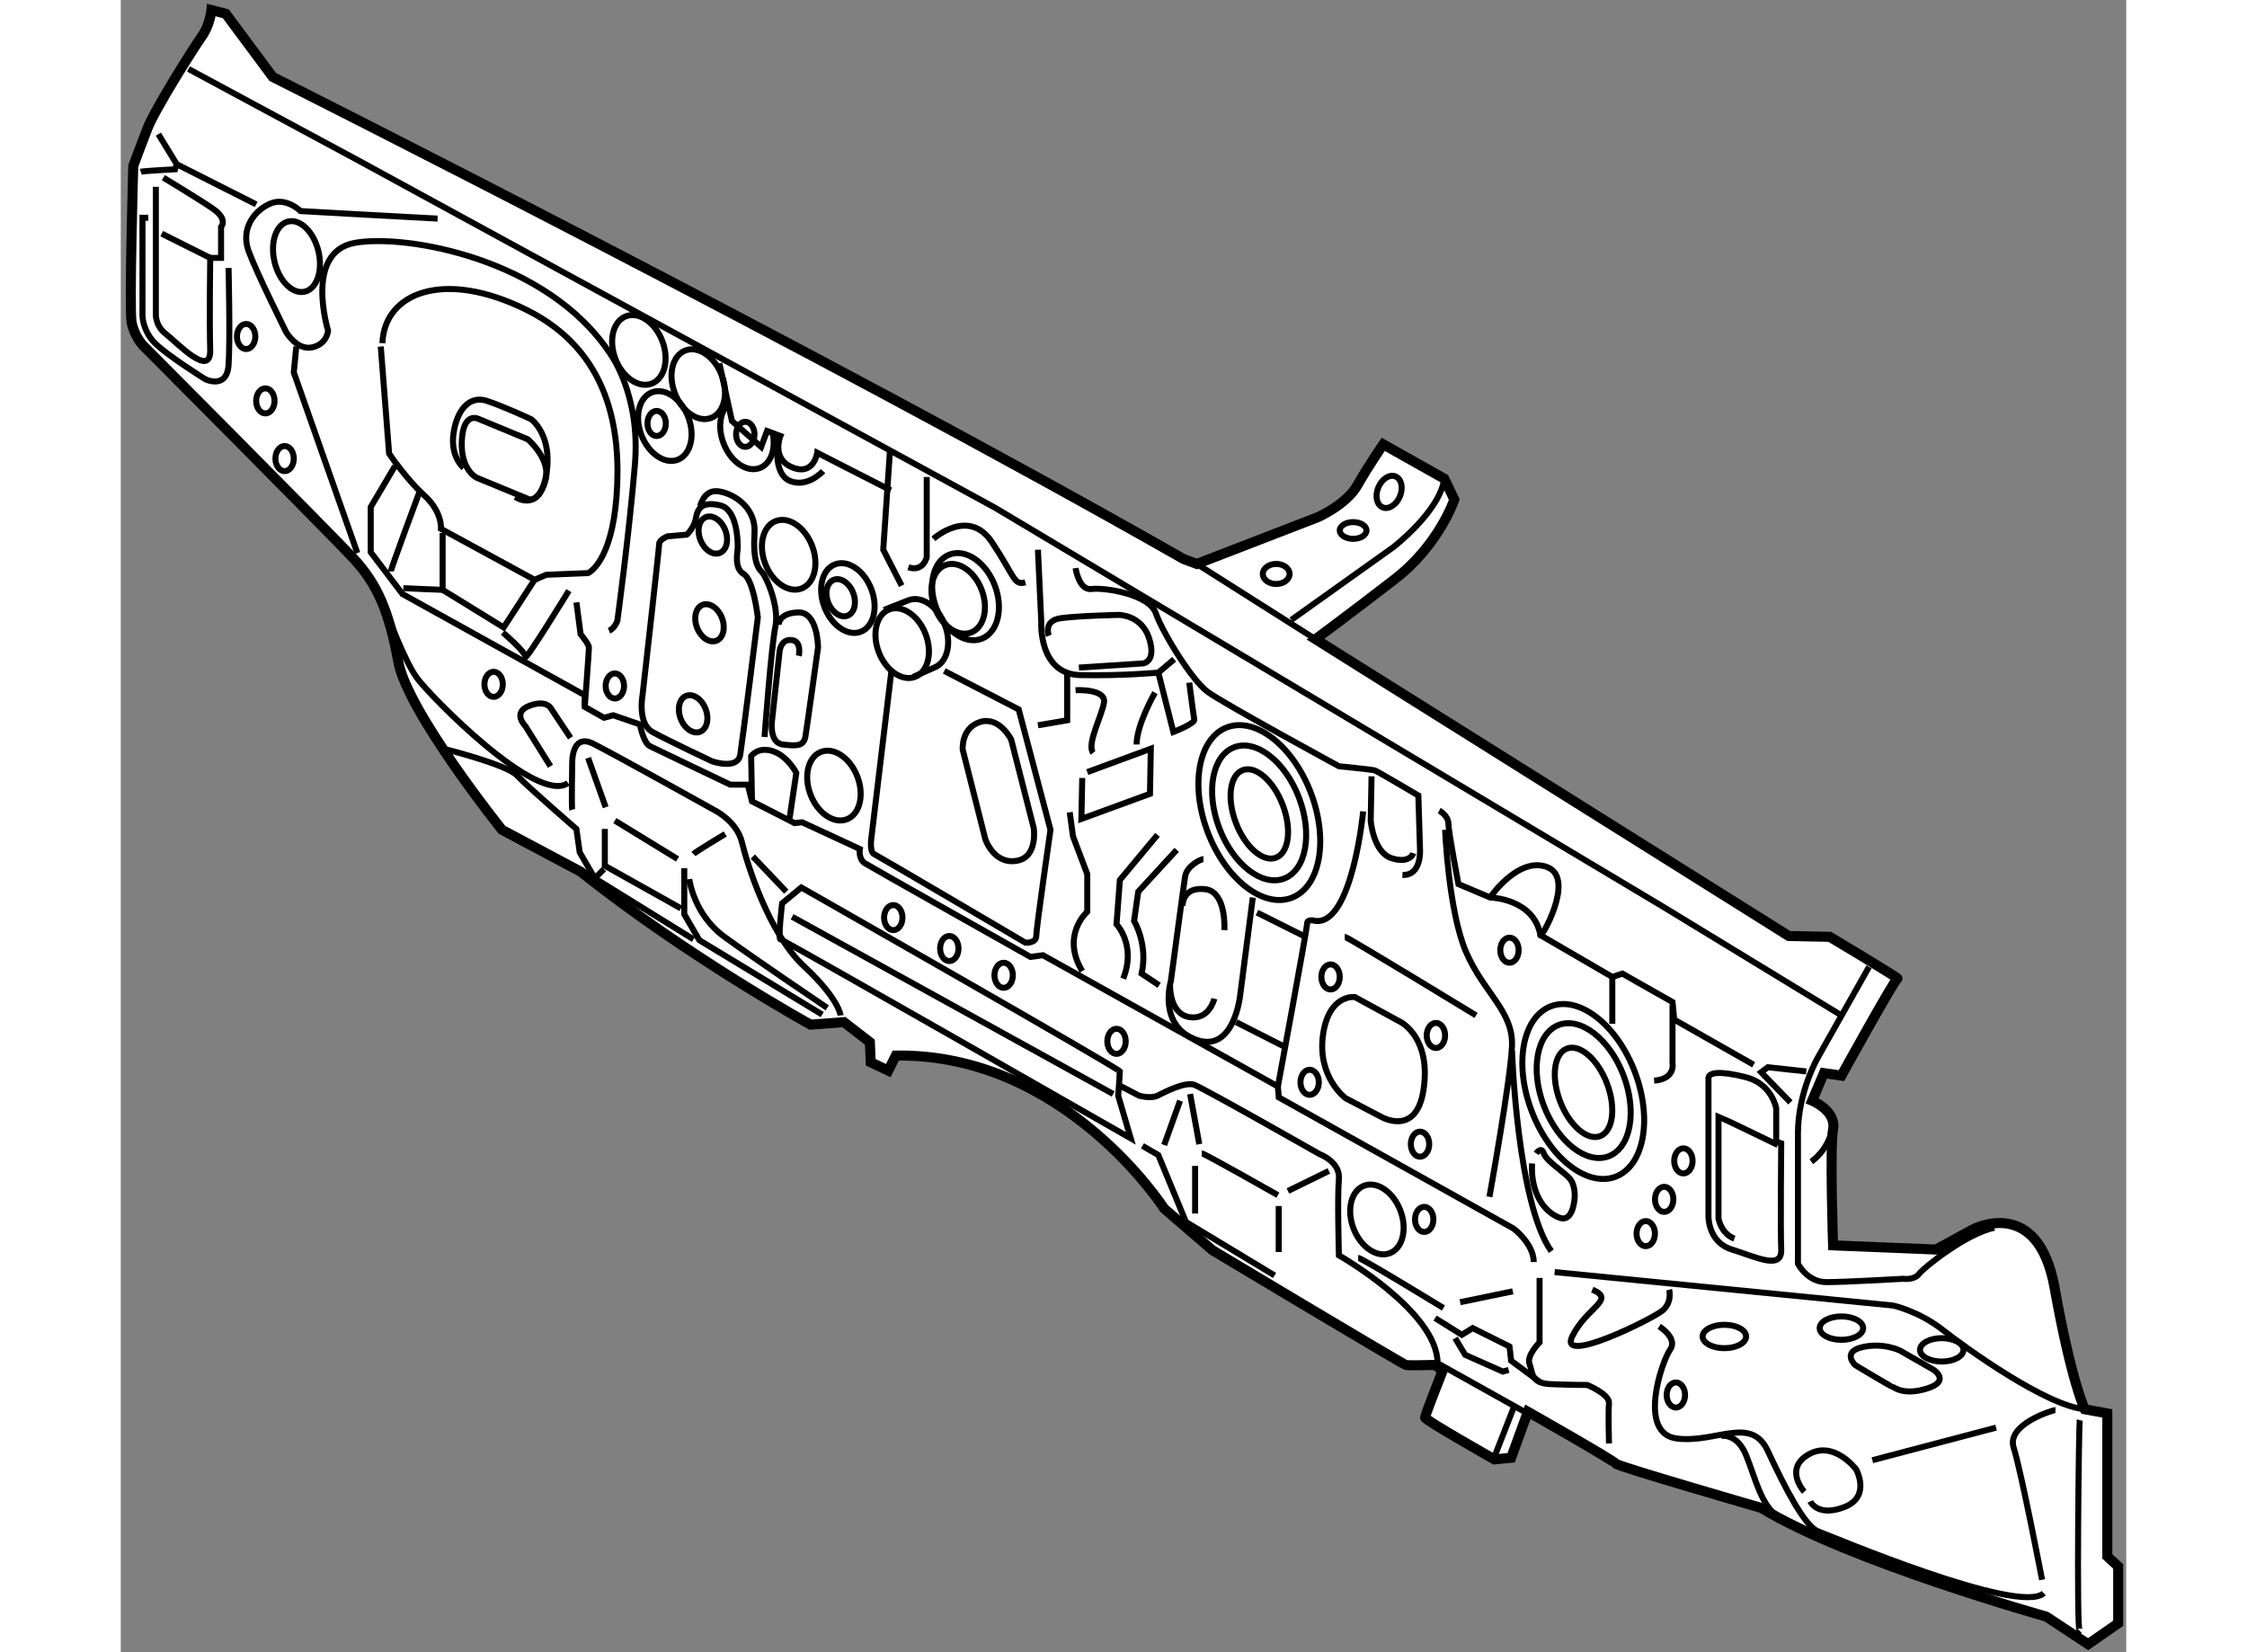 <?xml version="1.0" encoding="utf-8"?>
<!-- Generator: Adobe Illustrator 15.1.0, SVG Export Plug-In . SVG Version: 6.00 Build 0)  -->
<!DOCTYPE svg PUBLIC "-//W3C//DTD SVG 1.1//EN" "http://www.w3.org/Graphics/SVG/1.1/DTD/svg11.dtd">
<svg version="1.1" xmlns="http://www.w3.org/2000/svg" xmlns:xlink="http://www.w3.org/1999/xlink" x="0px" y="0px" width="244.8px"
	 height="180px" viewBox="52.075 86.004 99.94 82.337" enable-background="new 0 0 244.8 180" xml:space="preserve">
	
<rect x="52.075" y="86.004" width="99.94" height="82.337" fill="#808080" stroke="none"/>
	
<g><path fill="#FFFFFF" stroke="#000000" stroke-width="0.5" d="M56.592,86.504l0.717,0.187l2.337,3.147
				c0,0,27.26,13.686,45.385,24.02l0.667,0.25l6.042-2.334c0,0,1.416-0.625,1.958-1.584c0.542-0.957,1.292-2.041,1.292-2.041
				l3.041,1.709l0.5,1.041c0,0-0.75,2.25-2.958,3.959c-2.208,1.707-3.958,3-3.958,3l23.583,14.791l2.042,0.041
				c0,0,3.5,2.084,3.375,2.084s-2.792,4.833-2.792,4.833l-0.875-0.125l-0.583,1.375c0,0,1.209,0.5,1.042,1.417s0,5.792,0,5.792
				l5.125,0.208l1.833-1c0,0,3.249-1.75,4.083,2.917s1.5,6.042,1.5,6.042l1.125,0.208v7.125l0.542,0.5v2.833l-1.5,1.042l-2.083-1.375
				c0,0-9.834-2.751-14.209-5.417c0,0-7.209-2.083-7.25-2.208s-4.375-2.583-4.375-2.583l-0.833,2.291l-0.833,0.084
				c0,0-3.459-1.959-3.459-2.084s0.875-2.333,0.875-2.333s-0.333-0.292-0.458-0.292s-1.208,0.041-1.375,0s-9.625-5.708-9.625-5.708
				l-2.417-2.083c0,0-4.958-7.751-13.375-7.626l-0.375,0.75l-0.875-0.416l-0.042-1l-1.291-1l-1.667,0.125
				c0,0-6.124-3.375-11.458-7.625l-3.917-2.083c0,0-4.709-5.875-5.167-8.375s-1.042-3.875-2.25-5.167s-10.499-10.626-10.499-10.626
				s-0.417-0.458-0.542-1.125c-0.125-0.666,0.083-7.791,0.083-7.791s0.334-0.916,0.709-1.875s2.291-4,2.708-4.583
				S56.592,86.504,56.592,86.504z"></path><polyline fill="none" stroke="#000000" stroke-width="0.3" points="55.447,89.44 64.031,94.064 95.656,111.314 128.864,131.148 
				137.822,136.606 		"></polyline><path fill="none" stroke="#000000" stroke-width="0.3" d="M139.197,134.189l-2.541,4.501c0,0-1,1.707-1,3.791s0,6.5,0,6.5
				s0.457,0.917,1.416,0.917s3.834-0.167,3.834-0.167s0.541,0.083,0.791-0.25s2.416-2.041,3.75-2.291"></path><path fill="none" stroke="#000000" stroke-width="0.3" d="M137.406,142.107c0,0-0.126,1.082-1.084,1.791"></path><path fill="none" stroke="#000000" stroke-width="0.3" d="M123.531,149.398l16.875,1.667c0,0,1.291,0.291,2.458,1.208
				s5.166,3.793,7.083,3.959"></path><path fill="none" stroke="#000000" stroke-width="0.3" d="M149.697,156.773c-0.041,0.167-0.167,10.667,0,10.5"></path><path fill="none" stroke="#000000" stroke-width="0.3" d="M148.489,156.273c-0.125,0-2.458,0.708-2.083,1.875
				s1.416,6.583,1.416,6.583"></path><path fill="none" stroke="#000000" stroke-width="0.3" d="M129.239,150.273c0,0,0.167,0.626-0.333,1.042s-5.208,2.749-4.5,1.291
				s2.209-1.833,1-2.333"></path><path fill="none" stroke="#000000" stroke-width="0.3" d="M128.739,152.106c0,0,0.959,0.584,0.542,1.167s-1.625,4.167,0.333,4.417
				s3.709-1.166,4.542,0.625s1.834,3.75,2.5,4s10.042,4.208,11.25,3.083"></path><path fill="none" stroke="#000000" stroke-width="0.3" d="M131.822,157.565c0,0,0.791-0.167,1.25,0.958s0.75,2.541,1.625,3.083"></path><line fill="none" stroke="#000000" stroke-width="0.3" x1="105.364" y1="140.523" x2="105.822" y2="143.023"></line><path fill="none" stroke="#000000" stroke-width="0.3" d="M105.614,146.481c0-0.125,0-2.375,0-2.375"></path><path fill="none" stroke="#000000" stroke-width="0.3" d="M105.947,143.481c0.125,0,3.792,2.083,3.792,2.083"></path><line fill="none" stroke="#000000" stroke-width="0.3" x1="109.78" y1="146.106" x2="109.78" y2="148.398"></line><line fill="none" stroke="#000000" stroke-width="0.3" x1="110.239" y1="145.356" x2="112.28" y2="144.356"></line><path fill="none" stroke="#000000" stroke-width="0.3" d="M101.864,140.106l0.958,0.5c0,0,0.584,0.167,0.917,0
				s1.375-0.709,1.833-0.542s6.25,3.459,6.25,3.459s1.041,0.375,0.958,1.25s0,3.791,0,3.791s4.917,2.791,4.917,5.375l4.625,2.584"></path><path fill="none" stroke="#000000" stroke-width="0.3" d="M113.739,148.689c0.166,0,4.25,2.5,4.25,2.5"></path><line fill="none" stroke="#000000" stroke-width="0.3" x1="118.822" y1="150.898" x2="121.447" y2="150.356"></line><path fill="none" stroke="#000000" stroke-width="0.3" d="M122.78,149.689v3.209c0,0-0.667,0.666-0.5,1.083s0.042,0.958,1.042,1
				s1.833,0.042,1.833,0.042s1.126,0.457,1.084,0.916s0,2,0,2"></path><line fill="none" stroke="#000000" stroke-width="0.3" x1="75.364" y1="123.773" x2="76.239" y2="126.232"></line><line fill="none" stroke="#000000" stroke-width="0.3" x1="76.697" y1="126.898" x2="79.822" y2="128.814"></line><path fill="none" stroke="#000000" stroke-width="0.3" d="M80.614,128.564c0.125-0.125,1.583-1,1.583-1"></path><polyline fill="none" stroke="#000000" stroke-width="0.3" points="80.156,129.273 80.156,131.564 80.906,132.857 87.031,136.565 
						"></polyline><path fill="none" stroke="#000000" stroke-width="0.3" d="M74.572,126.357c-0.041-0.125,0-2.334,0-2.334s-0.041-1.5,1.042-0.959
				c1.083,0.543,6.083,3.334,6.083,3.334s1.084,0.542,1.334,1.584c0.25,1.041,1.333,4.541,3.083,6.166s1.833,2.458,1.833,2.458"></path><polyline fill="none" stroke="#000000" stroke-width="0.3" points="76.197,127.314 76.197,129.148 79.989,131.273 		"></polyline><path fill="none" stroke="#000000" stroke-width="0.3" d="M80.406,129.814c0,0,0.209,1.75,1.75,2.875s5.125,3.542,5.125,3.542"></path><path fill="none" stroke="#000000" stroke-width="0.3" d="M53.822,95.314v6.334c0,0-0.042,0.584,0.5,1s2.251,2.25,2.209,0.791
				c-0.042-1.457,0-4.582,0-4.582h0.541v-1.543c0,0,0.376-0.375-0.416-0.916s-2.459-1.541-2.459-1.541"></path><path fill="none" stroke="#000000" stroke-width="0.3" d="M53.447,96.857h-0.291v4.875c0,0,0,0.75,0.625,1.375
				s2.5,1.791,2.5,1.791s1.082,0.541,1.166-0.709s0-4.832,0-4.832"></path><line fill="none" stroke="#000000" stroke-width="0.3" x1="54.114" y1="97.648" x2="56.531" y2="98.857"></line><path fill="none" stroke="#000000" stroke-width="0.3" d="M53.072,94.564c0.125-0.041,1.709-0.125,1.709-0.125l0.083-0.25
				l-0.917-1.5"></path><line fill="none" stroke="#000000" stroke-width="0.3" x1="54.864" y1="94.189" x2="58.822" y2="96.189"></line><path fill="none" stroke="#000000" stroke-width="0.3" d="M67.864,96.898c-0.125,0-6.833-0.375-6.833-0.375
				s-0.708-0.709-1.5-0.375s-1.501,1.25-1.084,2.375s1.875,4.041,1.875,4.041s0.542,0.917,1.292,0.75
				c0.75-0.166,0.792-0.832,0.792-0.832s-1.209-3.917,1.333-4.375c2.542-0.459,9.583,0.791,12.708,5.5c0,0,1.541,2.041,1.25,5.541
				s-0.875,7.791-0.875,7.791s-0.124,0.375-0.416,0.5"></path><path fill="none" stroke="#000000" stroke-width="0.3" d="M65.031,103.273l0.416,5.334c0,0,0.833,1.249,1.75,2.082
				c0.917,0.834,0.834,1.668,0.834,1.668l4.666,2.541l0.584-0.25l2.083-0.084c0,0,1.167-0.499,1.417-3.832
				c0.25-3.334-0.375-7.251-4.5-9.293c-4.125-2.041-7.084-0.832-7.167,1.668"></path><path fill="none" stroke="#000000" stroke-width="0.3" d="M65.739,109.232l-1.208,2.041v2.25l1.583,2.084l9.083,5.041v0.584
				l0.959,0.541l0.458-0.125l1.333,0.459c0,0,0.166,0.916,0.5,1.083s4,1.917,4,1.917h0.875l0.209,0.833l2.125,1.083l0.375-0.041
				l2.875,1.333c0,0-0.083,0.499,0.25,0.708s8.25,4.667,8.25,4.667l0.625-0.083l11.708,6.541l0.042,0.542l11.708,6.542
				c0,0,1,0.749,1,1.666"></path><path fill="none" stroke="#000000" stroke-width="0.3" d="M65.531,114.482c0-0.125,1.458-4.043,1.458-4.043"></path><path fill="none" stroke="#000000" stroke-width="0.3" d="M68.114,112.564c0,0.125,0,2.834,0,2.834l3.042,1.875l1.541-2.375"></path><path fill="none" stroke="#000000" stroke-width="0.3" d="M74.406,115.439c0,0-2.167,3.543-2.167,3.293s-1.125-1.209-1.125-1.209"></path><path fill="none" stroke="#000000" stroke-width="0.3" d="M68.114,115.398c-0.167,0-1.958-0.084-1.958-0.084"></path><polyline fill="none" stroke="#000000" stroke-width="0.3" points="60.822,103.273 60.697,104.564 63.864,113.564 		"></polyline><path fill="none" stroke="#000000" stroke-width="0.3" d="M65.405,116.732c0,0,0.792,2.166,1.417,3.041s6.001,6.375,7.542,5.25"></path><path fill="none" stroke="#000000" stroke-width="0.3" d="M68.155,123.315c0,0,3.167,0.791,3.667,1.333s2.958,2.667,2.958,2.667
				l0.167,1.167l0.75,1.291l0.458-0.458"></path><line fill="none" stroke="#000000" stroke-width="0.3" x1="75.697" y1="129.773" x2="80.614" y2="132.815"></line><path fill="none" stroke="#000000" stroke-width="0.3" d="M85.989,130.232l-0.958,0.791c0,0-0.209,1.792-0.084,1.792
				s17.459,9.917,17.459,9.917l-0.625-2.125c0,0,0.083-1.084,0.083-1.209S85.989,130.232,85.989,130.232z"></path><line fill="none" stroke="#000000" stroke-width="0.3" x1="85.531" y1="131.69" x2="101.531" y2="140.523"></line><line fill="none" stroke="#000000" stroke-width="0.3" x1="104.864" y1="140.857" x2="104.072" y2="143.065"></line><polyline fill="none" stroke="#000000" stroke-width="0.3" points="102.989,143.107 103.78,143.565 105.155,146.898 
				109.572,149.565 		"></polyline><line fill="none" stroke="#000000" stroke-width="0.3" x1="121.489" y1="156.148" x2="120.53" y2="158.606"></line><polyline fill="none" stroke="#000000" stroke-width="0.3" points="117.572,151.69 118.905,152.523 119.447,152.19 
				121.28,153.106 121.364,153.815 122.822,154.898 		"></polyline><polyline fill="none" stroke="#000000" stroke-width="0.3" points="118.572,152.69 119.072,153.523 120.947,154.356 
				121.239,154.273 		"></polyline><path fill="none" stroke="#000000" stroke-width="0.3" d="M113.072,132.689c0.125,0,6.542,3.917,6.542,3.917"></path><path fill="none" stroke="#000000" stroke-width="0.3" d="M117.78,126.398c0,0,0.459,0.25,0.459,0.667s0.5,3,0.5,3l1.583,0.667
				c0,0,2.167,0.041,2.5,1.875l3.583,2.083l0.5-0.167l2.5,1.417l0.084,0.875l3.958,2.25"></path><path fill="none" stroke="#000000" stroke-width="0.3" d="M120.322,130.732c0.083-0.167,1.5-2.084,2.875-1.5
				c1.375,0.582-0.375,3.625-0.375,3.375"></path><path fill="none" stroke="#000000" stroke-width="0.3" d="M118.072,127.357c0,0,0.167,4.041,1.042,6.083s2.374,2.958,2.291,4.708
				s-1.124,7.5-1.124,7.5"></path><path fill="none" stroke="#000000" stroke-width="0.3" d="M121.406,138.357c0,0,0.25,7.584,1.958,10"></path><ellipse transform="matrix(0.973 -0.23 0.23 0.973 -21.099 16.648)" fill="none" stroke="#000000" stroke-width="0.3" cx="60.848" cy="98.805" rx="1.125" ry="1.796"></ellipse><ellipse fill="none" stroke="#000000" stroke-width="0.3" cx="58.322" cy="102.773" rx="0.458" ry="0.625"></ellipse><ellipse fill="none" stroke="#000000" stroke-width="0.3" cx="59.28" cy="105.982" rx="0.458" ry="0.625"></ellipse><ellipse fill="none" stroke="#000000" stroke-width="0.3" cx="78.78" cy="107.107" rx="0.458" ry="0.625"></ellipse><ellipse fill="none" stroke="#000000" stroke-width="0.3" cx="76.697" cy="120.189" rx="0.458" ry="0.625"></ellipse><ellipse fill="none" stroke="#000000" stroke-width="0.3" cx="90.572" cy="131.732" rx="0.458" ry="0.625"></ellipse><ellipse fill="none" stroke="#000000" stroke-width="0.3" cx="93.364" cy="133.273" rx="0.458" ry="0.625"></ellipse><ellipse fill="none" stroke="#000000" stroke-width="0.3" cx="96.072" cy="134.607" rx="0.458" ry="0.625"></ellipse><ellipse fill="none" stroke="#000000" stroke-width="0.3" cx="101.697" cy="137.898" rx="0.458" ry="0.625"></ellipse><ellipse fill="none" stroke="#000000" stroke-width="0.3" cx="117.03" cy="146.773" rx="0.458" ry="0.625"></ellipse><ellipse fill="none" stroke="#000000" stroke-width="0.3" cx="129.947" cy="143.856" rx="0.458" ry="0.625"></ellipse><ellipse fill="none" stroke="#000000" stroke-width="0.3" cx="128.989" cy="145.773" rx="0.458" ry="0.625"></ellipse><ellipse fill="none" stroke="#000000" stroke-width="0.3" cx="128.072" cy="147.481" rx="0.458" ry="0.625"></ellipse><ellipse fill="none" stroke="#000000" stroke-width="0.3" cx="129.572" cy="155.523" rx="0.458" ry="0.625"></ellipse><ellipse fill="none" stroke="#000000" stroke-width="0.3" cx="121.28" cy="133.357" rx="0.458" ry="0.625"></ellipse><ellipse fill="none" stroke="#000000" stroke-width="0.3" cx="117.614" cy="137.606" rx="0.458" ry="0.625"></ellipse><ellipse fill="none" stroke="#000000" stroke-width="0.3" cx="116.822" cy="143.023" rx="0.458" ry="0.625"></ellipse><ellipse fill="none" stroke="#000000" stroke-width="0.3" cx="111.322" cy="139.94" rx="0.458" ry="0.625"></ellipse><ellipse fill="none" stroke="#000000" stroke-width="0.3" cx="112.364" cy="134.689" rx="0.458" ry="0.625"></ellipse><ellipse fill="none" stroke="#000000" stroke-width="0.3" cx="83.197" cy="107.648" rx="0.458" ry="0.625"></ellipse><ellipse fill="none" stroke="#000000" stroke-width="0.3" cx="60.239" cy="108.857" rx="0.458" ry="0.625"></ellipse><ellipse fill="none" stroke="#000000" stroke-width="0.3" cx="70.655" cy="120.107" rx="0.458" ry="0.625"></ellipse><path fill="none" stroke="#000000" stroke-width="0.3" d="M69.947,106.898l2.417,1c0,0,1.167,1,0.875,2.042
				s-0.792,0.958-0.792,0.958l-2.625-1.083c0,0-0.834-0.375-0.75-1.875S69.947,106.898,69.947,106.898z"></path><path fill="none" stroke="#000000" stroke-width="0.3" d="M69.156,109.315c0,0-0.666-0.542-0.5-1.708
				c0.166-1.167,0.791-1.917,1.666-1.625c0.875,0.291,2.209,0.916,2.209,0.916s1.084,0.791,0.75,2.75s-1.542,1.125-1.542,1.125"></path><path fill="none" stroke="#000000" stroke-width="0.3" d="M81.906,104.107l0.625,2.875l1.458,1.291l0.292-0.791l0.666,0.25
				c0,0-0.454,1.098,0.542,1.541c1.125,0.5,1.292-0.708,1.292-0.708l3.666,1.875"></path><path fill="none" stroke="#000000" stroke-width="0.3" d="M84.822,108.107c0,0-0.25,1.541,0.625,1.875
				c0.875,0.333,1.625-0.5,1.625-0.5"></path><polyline fill="none" stroke="#000000" stroke-width="0.3" points="90.406,108.482 90.072,113.398 90.989,115.19 		"></polyline><path fill="none" stroke="#000000" stroke-width="0.3" d="M90.489,119.357l-1,8.333c0,0-0.125,0.75,0.125,0.875
				s7.542,4.417,7.542,4.417s0.541,0.041,0.541-0.334s0.709-5.291,0.709-5.291l-1.584-6l-3.708-1.917"></path><path fill="none" stroke="#000000" stroke-width="0.3" d="M80.281,112.648l-0.959,0.084c0,0-0.416,0.166-0.416,0.375
				c0,0.207-0.834,7.582-0.834,7.582s-0.25,1.376,0.5,1.793c0.75,0.416,2.959,1.457,2.959,1.457s1.291,0.459,1.416-0.332
				c0.125-0.793,0.875-6.834,0.875-6.834s-0.208-1.875-0.708-2.166c-0.5-0.293-0.292-1.125-0.292-1.334s0-1.875-0.875-2.084
				c-0.875-0.207-1.125,0.125-1.208,0.625S80.281,112.648,80.281,112.648z"></path><path fill="none" stroke="#000000" stroke-width="0.3" d="M80.947,111.232c0,0,0.168-0.792,0.834-0.75
				c0.666,0.041,1.959,0.707,1.875,2.082s0.167,1.75,0.375,1.959s0.874,1.709,0.666,2.709s-0.541,5.5-0.541,5.5"></path><path fill="none" stroke="#000000" stroke-width="0.3" d="M74.781,116.023l0.208,1.584c0,0,0.417,0.5,0.417,0.666
				s-0.209,2.959-0.209,2.959"></path><path fill="none" stroke="#000000" stroke-width="0.3" d="M85.864,118.689c0,0,0.167-0.75-0.375-0.791s-0.584,0.584-0.584,0.584
				l-0.375,3.416c0,0-0.166,1.125,0.542,1.209c0.708,0.082,1.042,0.082,1.125-0.418s0.625-4.416,0.625-4.416s0-1.791-1-1.75
				s-0.958,0.625-0.958,0.625"></path><path fill="none" stroke="#000000" stroke-width="0.3" d="M99.656,114.315c0,0,0.166,1.125,0.791,1.042
				c0.625-0.084,2.876,0.25,3.209,1.208s1.791,3.333,2.583,3.917c0.792,0.583,6.542,3.708,6.542,3.708s1.666,0.166,1.791,0.208
				s2.167,1.25,2.167,1.25l0.083,2.709c0,0,0.083,1.291-0.875,1.25"></path><path fill="none" stroke="#000000" stroke-width="0.3" d="M114.406,124.69l-0.042,2.208c0,0,0.126,1.583,1.042,1.875
				s1.083-0.25,1.083-0.25"></path><path fill="none" stroke="#000000" stroke-width="0.3" d="M113.989,126.44c0,0-0.542,5.666-2.375,5.458
				c0,0-0.417-0.125-0.417,0.125s-1.458,8.125-1.458,8.125"></path><line fill="none" stroke="#000000" stroke-width="0.3" x1="126.405" y1="134.69" x2="126.405" y2="137.023"></line><path fill="none" stroke="#000000" stroke-width="0.3" d="M129.405,136.107v2.875c0,0,0.168,0.792-0.916,0.875"></path><path fill="none" stroke="#000000" stroke-width="0.3" d="M131.197,139.732v6.875c0,0-0.041,1.291,1.167,1.666s2.5,1.041,2.458,0
				s0-5.291,0-5.291l-0.25-0.084v-1.666c0,0-0.208-1.209-1.5-1.542S131.197,139.441,131.197,139.732z"></path><path fill="none" stroke="#000000" stroke-width="0.3" d="M132.489,147.732c-0.666-0.25-0.792-1-0.792-1v-5.084
				c0.125,0.042,2.958,1.417,2.958,1.417"></path><polyline fill="none" stroke="#000000" stroke-width="0.3" points="136.072,139.398 134.155,139.19 133.822,139.44 135.28,140.94 
						"></polyline><line fill="none" stroke="#000000" stroke-width="0.3" x1="139.364" y1="158.773" x2="145.53" y2="157.148"></line><path fill="none" stroke="#000000" stroke-width="0.3" d="M104.572,118.857l-0.791,0.666l0.75,2.959c0,0,1.082-0.417,1.041-0.625
				c-0.041-0.209-0.25-1.834-0.25-1.834"></path><path fill="none" stroke="#000000" stroke-width="0.3" d="M97.781,113.398l0.166,3.584c0,0-0.166,2.625,1.959,2.666
				s3.875-0.125,3.875-0.125"></path><path fill="none" stroke="#000000" stroke-width="0.3" d="M98.322,117.689c0,0-0.291-0.75,0.584-0.875s2.916-0.166,2.916-0.166
				s1.125,0,1.5,1.166c0.375,1.168-0.291,1.25-0.291,1.25l-3.209,0.209"></path><polyline fill="none" stroke="#000000" stroke-width="0.3" points="99.239,119.439 99.239,121.898 97.781,122.148 		"></polyline><path fill="none" stroke="#000000" stroke-width="0.3" d="M99.656,120.398c0,0,1.541-0.084,1.416,0.625s-0.874,2.084-0.541,2.5"></path><polyline fill="none" stroke="#000000" stroke-width="0.3" points="100.239,124.482 103.406,123.314 103.364,125.564 
				99.947,126.814 99.989,124.773 		"></polyline><path fill="none" stroke="#000000" stroke-width="0.3" d="M103.614,120.523c0,0-0.917,1.584-0.917,2.584"></path><line fill="none" stroke="#000000" stroke-width="0.3" x1="105.697" y1="114.107" x2="111.614" y2="117.857"></line><path fill="none" stroke="#000000" stroke-width="0.3" d="M110.405,116.898l5.084-3.625c0,0,2.332-1.791,2.541-3.416"></path><path fill="none" stroke="#000000" stroke-width="0.3" d="M99.364,126.482l0.166,1.208l0.709,1.875v1.875
				c0,0-1.333,1.166-0.25,2.958"></path><path fill="none" stroke="#000000" stroke-width="0.3" d="M103.739,127.607l-1.875,2.25l-0.167,2.208c0,0,0.999,1.041,0.333,2.708
				"></path><path fill="none" stroke="#000000" stroke-width="0.3" d="M104.697,128.357l-1.917,2.083l-0.208,1.458
				c0,0,0.708,1.166,0.375,2.625l0.875,0.584"></path><path fill="none" stroke="#000000" stroke-width="0.3" d="M106.03,128.815c-0.125,0-0.832,0.333-0.916,0.875
				s-0.709,5.208-0.709,5.208s-0.667,2.209,1.25,2.917s2.209-2.25,2.209-2.25l0.625-4.833"></path><path fill="none" stroke="#000000" stroke-width="0.3" d="M104.989,131.148c0-0.125,0.042-0.958,1.125-0.833
				s0.958,2.042,0.958,2.042"></path><path fill="none" stroke="#000000" stroke-width="0.3" d="M104.364,135.107c0,0-0.042,1.416,0.958,1.583s1.25-0.917,1.25-0.917"></path><line fill="none" stroke="#000000" stroke-width="0.3" x1="107.655" y1="136.94" x2="110.03" y2="138.148"></line><line fill="none" stroke="#000000" stroke-width="0.3" x1="108.697" y1="131.482" x2="111.03" y2="132.648"></line><path fill="none" stroke="#000000" stroke-width="0.3" d="M94.031,123.357l1.125,4.457c0,0,0.416,1.293,1.583,1.084
				c1.052-0.188,0.833-1.625,0.833-1.625l-1.125-4.416c0,0-0.582-1.167-1.541-0.875C93.947,122.273,94.031,123.357,94.031,123.357z"></path><ellipse transform="matrix(0.934 -0.356 0.356 0.934 -36.348 36.659)" fill="none" stroke="#000000" stroke-width="0.3" cx="81.447" cy="117.106" rx="0.667" ry="0.958"></ellipse><ellipse transform="matrix(0.934 -0.356 0.356 0.934 -34.78 36.432)" fill="none" stroke="#000000" stroke-width="0.3" cx="81.614" cy="112.731" rx="0.667" ry="0.958"></ellipse><ellipse transform="matrix(0.935 -0.355 0.355 0.935 -37.917 36.571)" fill="none" stroke="#000000" stroke-width="0.3" cx="80.614" cy="121.523" rx="0.667" ry="0.959"></ellipse><ellipse transform="matrix(0.934 -0.356 0.356 0.934 -35.475 38.906)" fill="none" stroke="#000000" stroke-width="0.3" cx="87.989" cy="115.856" rx="0.667" ry="0.958"></ellipse><ellipse transform="matrix(0.935 -0.356 0.356 0.935 -35.411 38.94)" fill="none" stroke="#000000" stroke-width="0.3" cx="88.229" cy="115.805" rx="1.25" ry="1.797"></ellipse><ellipse transform="matrix(0.935 -0.356 0.356 0.935 -34.837 37.751)" fill="none" stroke="#000000" stroke-width="0.3" cx="85.281" cy="113.647" rx="1.25" ry="1.798"></ellipse><ellipse transform="matrix(0.935 -0.356 0.356 0.935 -32.958 35.139)" fill="none" stroke="#000000" stroke-width="0.3" cx="79.114" cy="107.231" rx="1.25" ry="1.797"></ellipse><ellipse transform="matrix(0.935 -0.356 0.356 0.935 -31.695 34.431)" fill="none" stroke="#000000" stroke-width="0.3" cx="77.822" cy="103.44" rx="1.25" ry="1.796"></ellipse><ellipse transform="matrix(0.935 -0.356 0.356 0.935 -32.108 35.595)" fill="none" stroke="#000000" stroke-width="0.3" cx="80.78" cy="105.147" rx="1.25" ry="1.798"></ellipse><path fill="none" stroke="#000000" stroke-width="0.3" d="M84.544,107.511c0.201,0.822-0.052,1.599-0.625,1.817
				c-0.646,0.244-1.455-0.307-1.807-1.236c-0.286-0.748-0.186-1.513,0.204-1.908"></path><ellipse transform="matrix(0.935 -0.356 0.356 0.935 -38.779 39.302)" fill="none" stroke="#000000" stroke-width="0.3" cx="87.531" cy="125.147" rx="1.25" ry="1.798"></ellipse><ellipse transform="matrix(0.935 -0.356 0.356 0.935 -44.701 50.331)" fill="none" stroke="#000000" stroke-width="0.3" cx="114.572" cy="146.772" rx="1.25" ry="1.798"></ellipse><ellipse transform="matrix(0.935 -0.356 0.356 0.935 -36.033 40.048)" fill="none" stroke="#000000" stroke-width="0.3" cx="90.934" cy="118.052" rx="1.25" ry="1.798"></ellipse><path fill="none" stroke="#000000" stroke-width="0.3" d="M91.572,119.732l1.042-0.459c0.645-0.246,0.884-1.196,0.529-2.124
				c-0.352-0.928-1.16-1.479-1.807-1.234l-1.223,0.483"></path><ellipse transform="matrix(0.935 -0.356 0.356 0.935 -35.066 40.897)" fill="none" stroke="#000000" stroke-width="0.3" cx="93.726" cy="115.844" rx="1.25" ry="1.797"></ellipse><ellipse transform="matrix(0.935 -0.355 0.355 0.935 -34.96 41.033)" fill="none" stroke="#000000" stroke-width="0.3" cx="94.196" cy="115.663" rx="1.562" ry="2.246"></ellipse><ellipse transform="matrix(0.935 -0.355 0.355 0.935 -37.849 46.945)" fill="none" stroke="#000000" stroke-width="0.3" cx="108.837" cy="126.479" rx="1.25" ry="2.333"></ellipse><ellipse transform="matrix(0.935 -0.355 0.355 0.935 -37.83 46.926)" fill="none" stroke="#000000" stroke-width="0.3" cx="108.822" cy="126.44" rx="2.126" ry="3.5"></ellipse><ellipse transform="matrix(0.935 -0.355 0.355 0.935 -37.821 46.909)" fill="none" stroke="#000000" stroke-width="0.3" cx="108.822" cy="126.44" rx="2.75" ry="4.542"></ellipse><ellipse transform="matrix(0.935 -0.355 0.355 0.935 -41.721 53.593)" fill="none" stroke="#000000" stroke-width="0.3" cx="124.994" cy="140.343" rx="1.25" ry="2.333"></ellipse><ellipse transform="matrix(0.935 -0.355 0.355 0.935 -41.684 53.537)" fill="none" stroke="#000000" stroke-width="0.3" cx="124.978" cy="140.304" rx="2.125" ry="3.5"></ellipse><ellipse transform="matrix(0.935 -0.355 0.355 0.935 -41.706 53.581)" fill="none" stroke="#000000" stroke-width="0.3" cx="124.978" cy="140.304" rx="2.75" ry="4.542"></ellipse><path fill="none" stroke="#000000" stroke-width="0.3" d="M83.531,125.94l-0.042-2.25c0,0,0.333-0.5,1.083-0.25
				s1.167,1.083,1.167,1.083l-0.334,2.25"></path><line fill="none" stroke="#000000" stroke-width="0.3" x1="83.572" y1="128.69" x2="85.239" y2="130.44"></line><path fill="none" stroke="#000000" stroke-width="0.3" d="M73.489,124.19l-1.25-2c0,0-0.668-0.667,0.166-1
				s1.084,0.083,1.084,0.083l1,1.5"></path><ellipse fill="none" stroke="#000000" stroke-width="0.3" cx="131.989" cy="152.607" rx="1.083" ry="0.583"></ellipse><ellipse fill="none" stroke="#000000" stroke-width="0.3" cx="137.822" cy="152.19" rx="1.083" ry="0.583"></ellipse><ellipse fill="none" stroke="#000000" stroke-width="0.3" cx="142.822" cy="153.273" rx="1.083" ry="0.583"></ellipse><path fill="none" stroke="#000000" stroke-width="0.3" d="M140.755,153.316l1.642,0.941c0,0,0.901,0.562-0.3,0.941
				s-1.661-0.08-1.722-0.08s-1.862-1.082-1.862-1.082s-0.701-0.66,0.36-0.9S140.755,153.316,140.755,153.316z"></path><path fill="none" stroke="#000000" stroke-width="0.3" d="M135.97,160.345c0,0-1.04-1.142,0.221-1.862s2.362,0.741,2.362,0.741
				s0.76,1.361-0.581,1.882s-1.701-0.28-1.701-0.28"></path><path fill="none" stroke="#000000" stroke-width="0.3" d="M122.614,143.483c0,0,0.25-0.375,0.375,0s0.999,0.917,1.291,1.25
				s0.25,0.916,0.25,0.916s-0.042,1.292-0.75,1.042s-1.459-1.166-1.375-2.708"></path><path fill="none" stroke="#000000" stroke-width="0.3" d="M113.572,135.691l2.292,1.25c0,0,1.548,0.786,1.125,3.417
				c-0.375,2.333-2.125,1.291-2.125,1.291l-1.75-0.916c0,0-1.427-1.046-1.125-3.167C112.28,135.524,113.572,135.691,113.572,135.691z
				"></path><path fill="none" stroke="#000000" stroke-width="0.3" d="M92.239,109.773v4c0,0-0.167,0.75-0.917,0.5"></path><path fill="none" stroke="#000000" stroke-width="0.3" d="M92.572,112.857c0,0,1.751-1.584,2.917,0.166s1.082,2.166,1.666,2"></path><ellipse fill="none" stroke="#000000" stroke-width="0.3" cx="109.655" cy="114.607" rx="0.667" ry="0.5"></ellipse><ellipse fill="none" stroke="#000000" stroke-width="0.3" cx="113.489" cy="112.44" rx="0.666" ry="0.417"></ellipse><ellipse transform="matrix(0.923 0.385 -0.385 0.923 51.468 -35.862)" fill="none" stroke="#000000" stroke-width="0.3" cx="115.239" cy="110.523" rx="0.583" ry="0.834"></ellipse></g>


</svg>